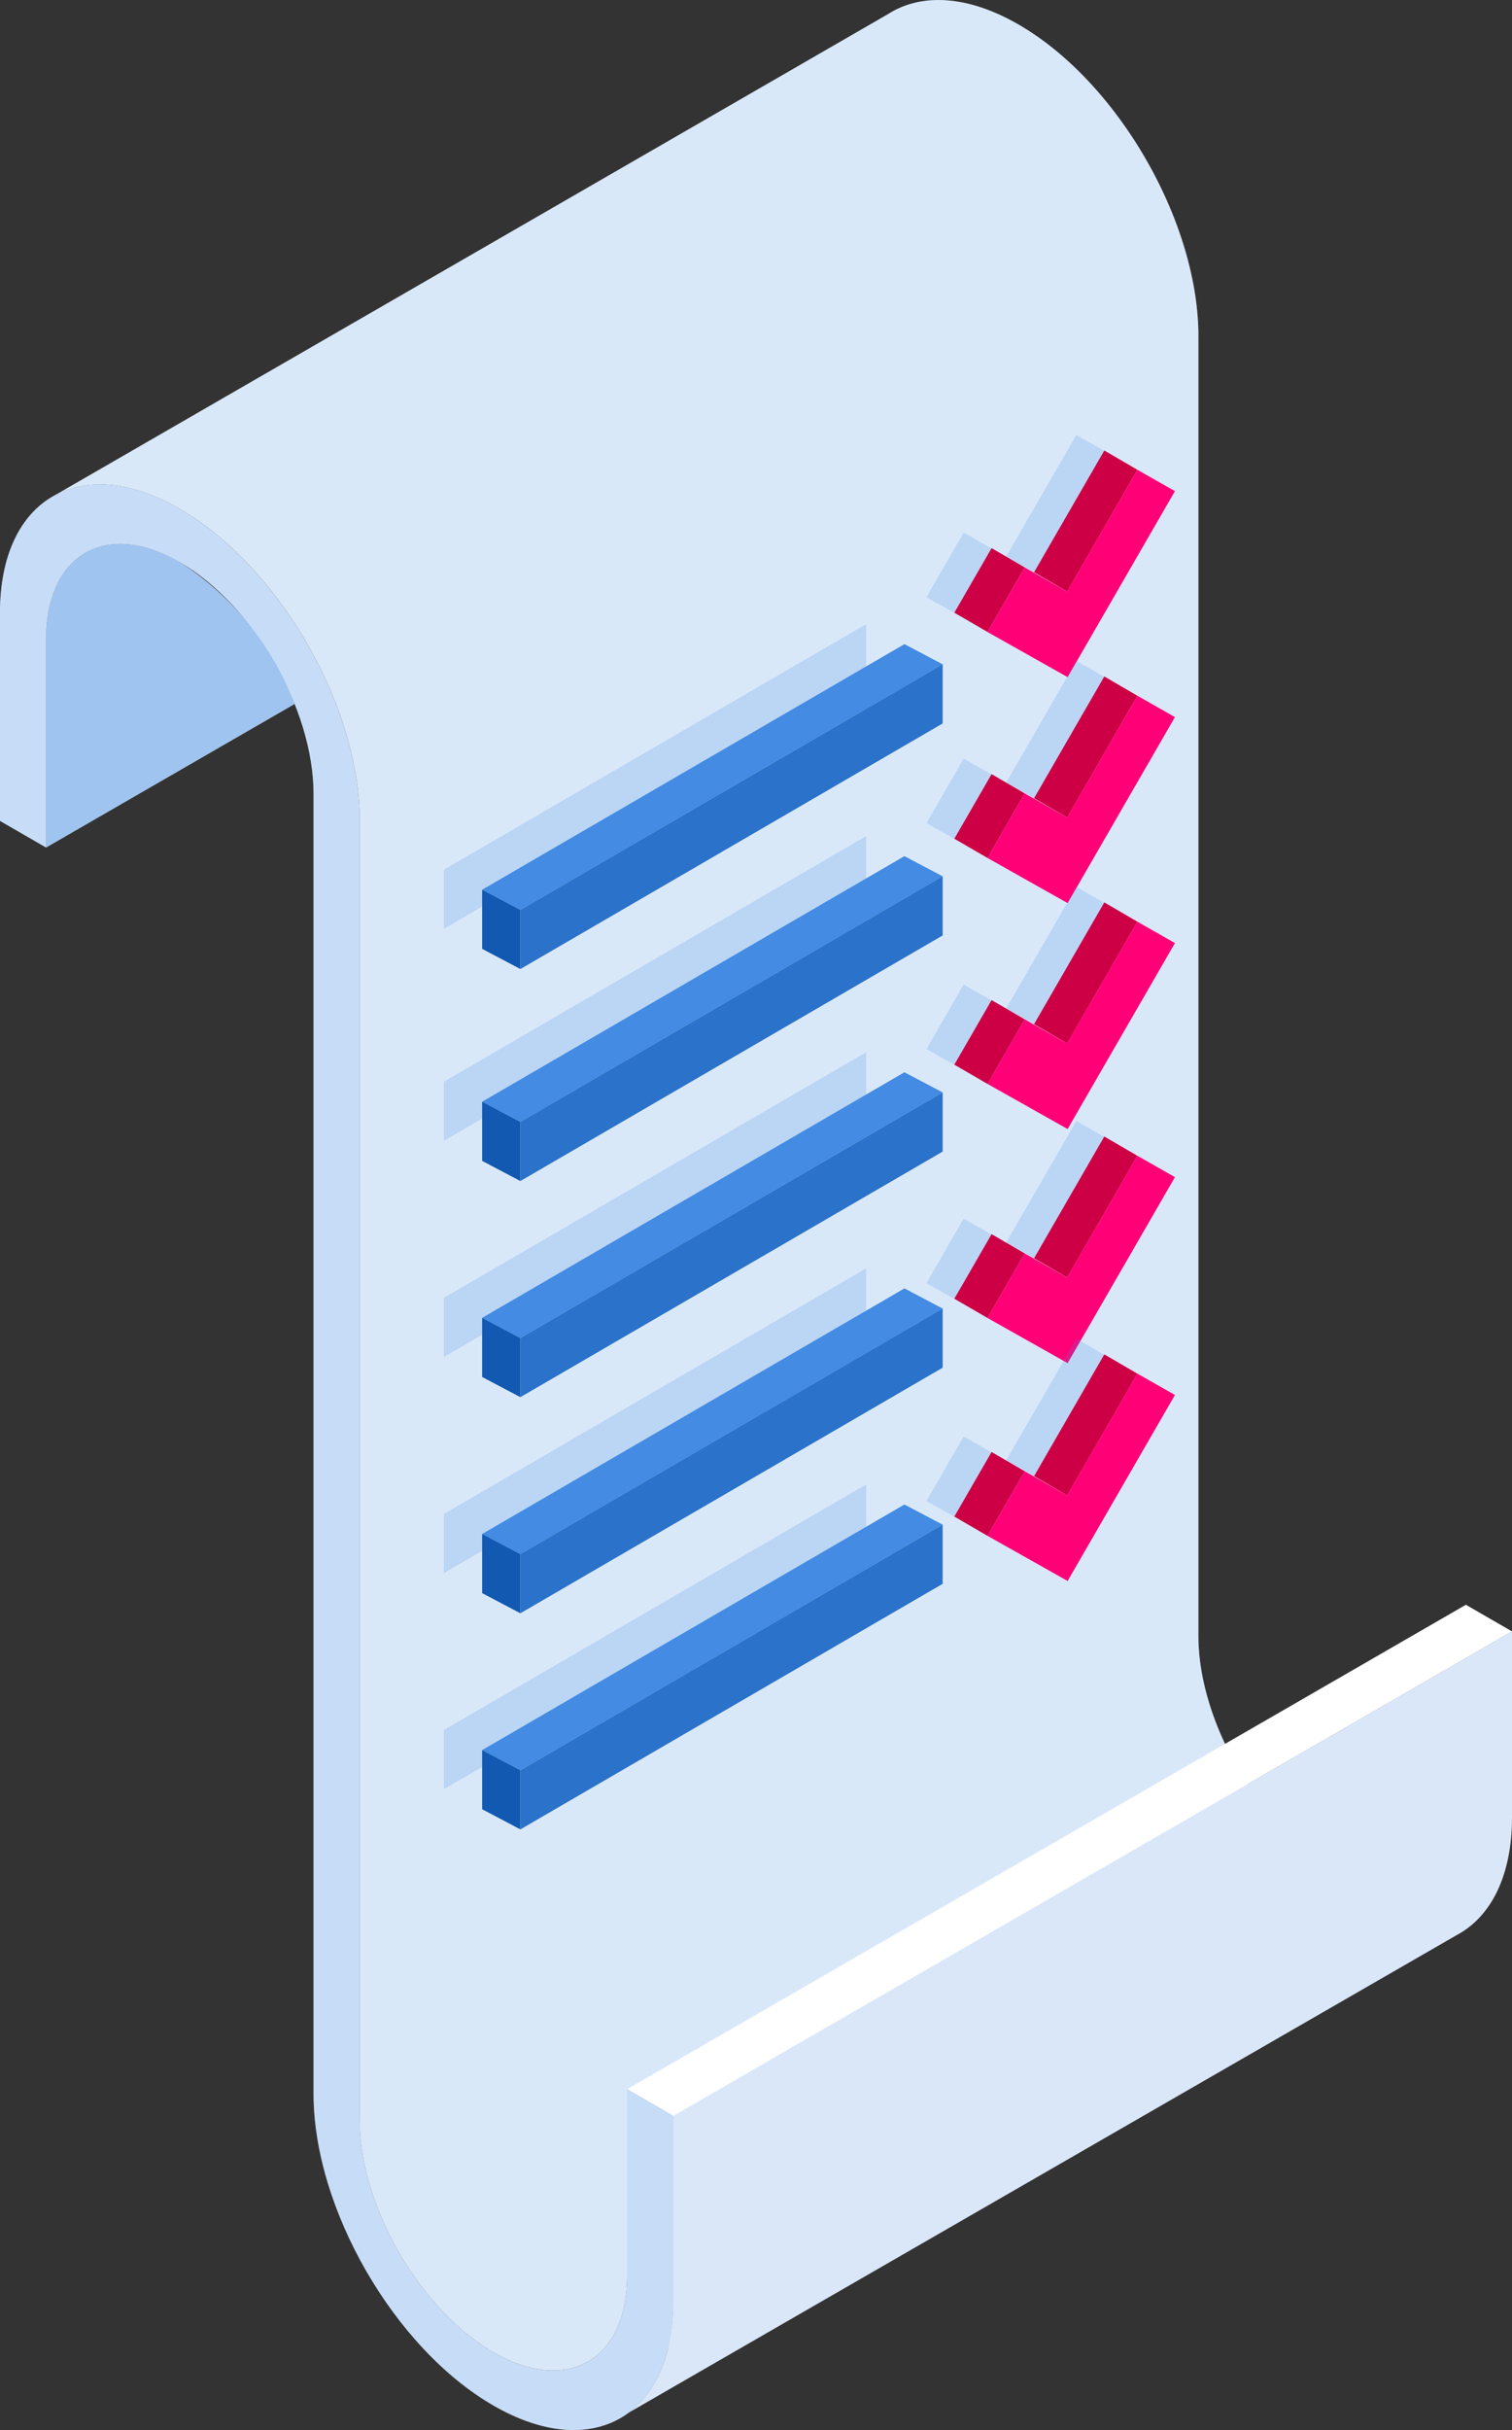 <svg xmlns="http://www.w3.org/2000/svg" xmlns:xlink="http://www.w3.org/1999/xlink" width="103.5" height="166.225" viewBox="0 0 103.5 166.225"><rect x="0" y="0" width="103.5" height="166.225" fill="#333333" stroke="none"/><defs><style>.a{fill:#fff;}.b,.e,.j{opacity:0.2;}.b,.c,.e,.f,.j{mix-blend-mode:multiply;}.b,.c,.e,.f,.i,.j{isolation:isolate;}.b{fill:url(#a);}.c{opacity:0.3;}.d,.e,.f{fill:#438be3;}.f{opacity:0.5;}.g{fill:#1159b1;}.h{fill:#2a72ca;}.k{fill:#cd0045;}.l{fill:#f07;}</style><linearGradient id="a" x1="2.906" y1="0.164" x2="2.511" y2="0.481" gradientUnits="objectBoundingBox"><stop offset="0.36" stop-color="#eef5f9"/><stop offset="1" stop-color="#438be3"/></linearGradient></defs><g transform="translate(-1097 -5891)"><g transform="translate(1097 5891)"><g transform="translate(0 0)"><path class="a" d="M633.928,332.621V319.909l-3.158-1.823V330.8c0,5.828-4.107,8.2-9.154,5.285s-9.156-10.028-9.156-15.856l0-88.911c0-7.839-5.523-17.4-12.311-21.325-3.336-1.926-6.365-2.132-8.584-.916h0l57.074-32.938c2.245-1.433,5.416-1.306,8.924.72,6.789,3.919,12.311,13.485,12.311,21.324v88.912c0,5.828,4.107,12.941,9.155,15.855l-45.449,32.825A13.543,13.543,0,0,0,633.928,332.621Z" transform="translate(-587.839 -175.18)"/><path class="b" d="M633.928,332.621V319.909l-3.158-1.823V330.8c0,5.828-4.107,8.2-9.154,5.285s-9.156-10.028-9.156-15.856l0-88.911c0-7.839-5.523-17.4-12.311-21.325-3.336-1.926-6.365-2.132-8.584-.916h0l57.074-32.938c2.245-1.433,5.416-1.306,8.924.72,6.789,3.919,12.311,13.485,12.311,21.324v88.912c0,5.828,4.107,12.941,9.155,15.855l-45.449,32.825A13.543,13.543,0,0,0,633.928,332.621Z" transform="translate(-587.839 -175.18)"/><g transform="translate(0 33.135)"><path class="a" d="M592.739,596.616c6.788,3.92,12.311.732,12.311-7.108V576.8l-3.158-1.823v12.713c0,5.828-4.107,8.2-9.154,5.285s-9.156-10.028-9.156-15.856l0-88.911c0-7.839-5.523-17.4-12.311-21.325s-12.312-.731-12.312,7.108v14.229l3.157,1.823V475.81c0-5.829,4.107-8.2,9.155-5.285s9.154,10.027,9.154,15.856v88.912C580.427,583.132,585.95,592.7,592.739,596.616Z" transform="translate(-558.962 -465.203)"/></g><g class="c" transform="translate(0 33.135)"><path class="d" d="M592.739,596.616c6.788,3.92,12.311.732,12.311-7.108V576.8l-3.158-1.823v12.713c0,5.828-4.107,8.2-9.154,5.285s-9.156-10.028-9.156-15.856l0-88.911c0-7.839-5.523-17.4-12.311-21.325s-12.312-.731-12.312,7.108v14.229l3.157,1.823V475.81c0-5.829,4.107-8.2,9.155-5.285s9.154,10.027,9.154,15.856v88.912C580.427,583.132,585.95,592.7,592.739,596.616Z" transform="translate(-558.962 -465.203)"/></g><path class="a" d="M938.687,1197.765v-12.712l57.411-33.136v12.713c0,4.026-1.457,6.826-3.794,8.065l-56.67,32.663C937.532,1203.951,938.687,1201.346,938.687,1197.765Z" transform="translate(-892.598 -1040.324)"/><path class="e" d="M938.687,1197.765v-12.712l57.411-33.136v12.713c0,4.026-1.457,6.826-3.794,8.065l-56.67,32.663C937.532,1203.951,938.687,1201.346,938.687,1197.765Z" transform="translate(-892.598 -1040.324)"/><path class="a" d="M934.726,1169.1l3.158,1.823,57.411-33.136-3.157-1.823Z" transform="translate(-891.794 -1026.192)"/><path class="a" d="M595.747,502.121a20,20,0,0,1,7.859,9.695l-17.014,9.82V507.407C586.592,501.578,590.7,499.207,595.747,502.121Z" transform="translate(-583.435 -463.664)"/><path class="f" d="M595.747,502.121a20,20,0,0,1,7.859,9.695l-17.014,9.82V507.407C586.592,501.578,590.7,499.207,595.747,502.121Z" transform="translate(-583.435 -463.664)"/></g><g transform="translate(30.385 57.192)"><path class="e" d="M824.908,696.609l28.908-16.8v-4.045l-28.908,16.8Z" transform="translate(-824.908 -675.765)"/><path class="d" d="M850.441,705.947l28.908-16.8-2.619-1.38-28.907,16.8Z" transform="translate(-845.205 -686.395)"/><path class="g" d="M847.823,838.856l2.618,1.38v-4.044l-2.618-1.38Z" transform="translate(-845.205 -816.64)"/><path class="h" d="M870.734,720.688l28.908-16.8v-4.045l-28.908,16.8Z" transform="translate(-865.499 -697.092)"/></g><g transform="translate(30.385 71.976)"><path class="e" d="M824.908,826.007l28.908-16.8v-4.045l-28.908,16.8Z" transform="translate(-824.908 -805.162)"/><path class="d" d="M850.441,835.344l28.908-16.8-2.619-1.38-28.907,16.8Z" transform="translate(-845.205 -815.793)"/><path class="g" d="M847.823,968.254l2.618,1.38V965.59l-2.618-1.38Z" transform="translate(-845.205 -946.039)"/><path class="h" d="M870.734,850.086l28.908-16.8v-4.045l-28.908,16.8Z" transform="translate(-865.499 -826.49)"/></g><g transform="translate(30.385 86.76)"><path class="e" d="M824.908,955.405l28.908-16.8v-4.045l-28.908,16.8Z" transform="translate(-824.908 -934.561)"/><path class="d" d="M850.441,964.742l28.908-16.8-2.619-1.38-28.907,16.8Z" transform="translate(-845.205 -945.19)"/><path class="g" d="M847.823,1097.65l2.618,1.38v-4.044l-2.618-1.38Z" transform="translate(-845.205 -1075.435)"/><path class="h" d="M870.734,979.483l28.908-16.8v-4.045l-28.908,16.8Z" transform="translate(-865.499 -955.888)"/></g><g transform="translate(30.385 101.543)"><path class="e" d="M824.908,1084.8l28.908-16.8v-4.045l-28.908,16.8Z" transform="translate(-824.908 -1063.957)"/><path class="d" d="M850.441,1094.139l28.908-16.8-2.619-1.38-28.907,16.8Z" transform="translate(-845.205 -1074.588)"/><path class="g" d="M847.823,1227.048l2.618,1.38v-4.044l-2.618-1.38Z" transform="translate(-845.205 -1204.833)"/><path class="h" d="M870.734,1108.88l28.908-16.8v-4.045l-28.908,16.8Z" transform="translate(-865.499 -1085.284)"/></g><g transform="translate(30.385 42.691)"><path class="e" d="M824.908,569.683l28.908-16.8v-4.045l-28.908,16.8Z" transform="translate(-824.908 -548.838)"/><path class="d" d="M850.441,579.02l28.908-16.8-2.619-1.38-28.907,16.8Z" transform="translate(-845.205 -559.469)"/><path class="g" d="M847.823,711.929l2.618,1.38v-4.044l-2.618-1.38Z" transform="translate(-845.205 -689.714)"/><path class="h" d="M870.734,593.762l28.908-16.8v-4.045l-28.908,16.8Z" transform="translate(-865.499 -570.166)"/></g><g transform="translate(63.415 29.753)"><g class="i"><g class="j"><path class="d" d="M1124.28,435.6l2.567,1.462-7.346,12.723-5.485-3.089,2.55-4.417,2.9,1.654Z" transform="translate(-1114.016 -435.602)"/></g><g transform="translate(12.178 1.063)"><path class="a" d="M1222.871,446.223,1220.6,444.9l2.567,1.463,2.269,1.318Z" transform="translate(-1220.603 -444.904)"/></g><g transform="translate(7.366 1.063)"><path class="k" d="M1180.758,454.556l-2.269-1.318,4.812-8.333,2.268,1.318Z" transform="translate(-1178.489 -444.904)"/></g><g transform="translate(4.463 7.742)"><path class="a" d="M1155.35,504.685l-2.268-1.318,2.9,1.653,2.268,1.318Z" transform="translate(-1153.082 -503.367)"/></g><g transform="translate(1.913 7.742)"><path class="k" d="M1133.029,509.1l-2.269-1.318,2.55-4.417,2.268,1.318Z" transform="translate(-1130.761 -503.367)"/></g><g transform="translate(4.182 2.381)"><path class="l" d="M1160.88,456.444l2.567,1.463L1156.1,470.63l-5.485-3.089,2.55-4.417,2.9,1.654Z" transform="translate(-1150.616 -456.444)"/></g></g></g><g transform="translate(63.415 45.21)"><g class="i"><g class="j"><path class="d" d="M1124.28,570.887l2.567,1.462-7.346,12.723-5.485-3.089,2.55-4.417,2.9,1.654Z" transform="translate(-1114.016 -570.887)"/></g><g transform="translate(12.178 1.063)"><path class="a" d="M1222.871,581.509l-2.268-1.318,2.567,1.463,2.269,1.318Z" transform="translate(-1220.603 -580.19)"/></g><g transform="translate(7.366 1.063)"><path class="k" d="M1180.758,589.842l-2.269-1.318,4.812-8.333,2.268,1.318Z" transform="translate(-1178.489 -580.19)"/></g><g transform="translate(4.463 7.742)"><path class="a" d="M1155.35,639.971l-2.268-1.318,2.9,1.653,2.268,1.318Z" transform="translate(-1153.082 -638.652)"/></g><g transform="translate(1.913 7.742)"><path class="k" d="M1133.029,644.388l-2.269-1.318,2.55-4.417,2.268,1.318Z" transform="translate(-1130.761 -638.652)"/></g><g transform="translate(4.182 2.381)"><path class="l" d="M1160.88,591.729l2.567,1.463-7.346,12.723-5.485-3.089,2.55-4.417,2.9,1.654Z" transform="translate(-1150.616 -591.729)"/></g></g></g><g transform="translate(63.415 60.666)"><g class="i"><g class="j"><path class="d" d="M1124.28,706.172l2.567,1.463-7.346,12.723-5.485-3.089,2.55-4.417,2.9,1.654Z" transform="translate(-1114.016 -706.172)"/></g><g transform="translate(12.178 1.063)"><path class="a" d="M1222.871,716.794l-2.268-1.318,2.567,1.463,2.269,1.318Z" transform="translate(-1220.603 -715.476)"/></g><g transform="translate(7.366 1.063)"><path class="k" d="M1180.758,725.127l-2.269-1.318,4.812-8.333,2.268,1.318Z" transform="translate(-1178.489 -715.476)"/></g><g transform="translate(4.463 7.742)"><path class="a" d="M1155.35,775.257l-2.268-1.318,2.9,1.653,2.268,1.318Z" transform="translate(-1153.082 -773.938)"/></g><g transform="translate(1.913 7.742)"><path class="k" d="M1133.029,779.674l-2.269-1.318,2.55-4.417,2.268,1.318Z" transform="translate(-1130.761 -773.938)"/></g><g transform="translate(4.182 2.381)"><path class="l" d="M1160.88,727.015l2.567,1.463L1156.1,741.2l-5.485-3.089,2.55-4.417,2.9,1.653Z" transform="translate(-1150.616 -727.015)"/></g></g></g><g transform="translate(63.415 76.678)"><g class="i"><g class="j"><path class="d" d="M1124.28,846.315l2.567,1.463L1119.5,860.5l-5.485-3.089,2.55-4.417,2.9,1.653Z" transform="translate(-1114.016 -846.315)"/></g><g transform="translate(12.178 1.063)"><path class="a" d="M1222.871,856.937l-2.268-1.318,2.567,1.463,2.269,1.318Z" transform="translate(-1220.603 -855.618)"/></g><g transform="translate(7.366 1.063)"><path class="k" d="M1180.758,865.27l-2.269-1.318,4.812-8.333,2.268,1.318Z" transform="translate(-1178.489 -855.618)"/></g><g transform="translate(4.463 7.742)"><path class="a" d="M1155.35,915.4l-2.268-1.318,2.9,1.653,2.268,1.318Z" transform="translate(-1153.082 -914.081)"/></g><g transform="translate(1.913 7.742)"><path class="k" d="M1133.029,919.816l-2.269-1.318,2.55-4.417,2.268,1.318Z" transform="translate(-1130.761 -914.081)"/></g><g transform="translate(4.182 2.381)"><path class="l" d="M1160.88,867.158l2.567,1.463-7.346,12.723-5.485-3.089,2.55-4.417,2.9,1.654Z" transform="translate(-1150.616 -867.158)"/></g></g></g><g transform="translate(63.415 91.579)"><g class="i"><g class="j"><path class="d" d="M1124.28,976.741l2.567,1.463-7.346,12.722-5.485-3.089,2.55-4.417,2.9,1.654Z" transform="translate(-1114.016 -976.741)"/></g><g transform="translate(12.178 1.063)"><path class="a" d="M1222.871,987.363l-2.268-1.318,2.567,1.463,2.269,1.318Z" transform="translate(-1220.603 -986.045)"/></g><g transform="translate(7.366 1.063)"><path class="k" d="M1180.758,995.7l-2.269-1.318,4.812-8.333,2.268,1.318Z" transform="translate(-1178.489 -986.045)"/></g><g transform="translate(4.463 7.742)"><path class="a" d="M1155.35,1045.826l-2.268-1.318,2.9,1.653,2.268,1.318Z" transform="translate(-1153.082 -1044.508)"/></g><g transform="translate(1.913 7.742)"><path class="k" d="M1133.029,1050.243l-2.269-1.318,2.55-4.417,2.268,1.318Z" transform="translate(-1130.761 -1044.508)"/></g><g transform="translate(4.182 2.381)"><path class="l" d="M1160.88,997.584l2.567,1.463-7.346,12.723-5.485-3.089,2.55-4.417,2.9,1.654Z" transform="translate(-1150.616 -997.584)"/></g></g></g></g></g></svg>